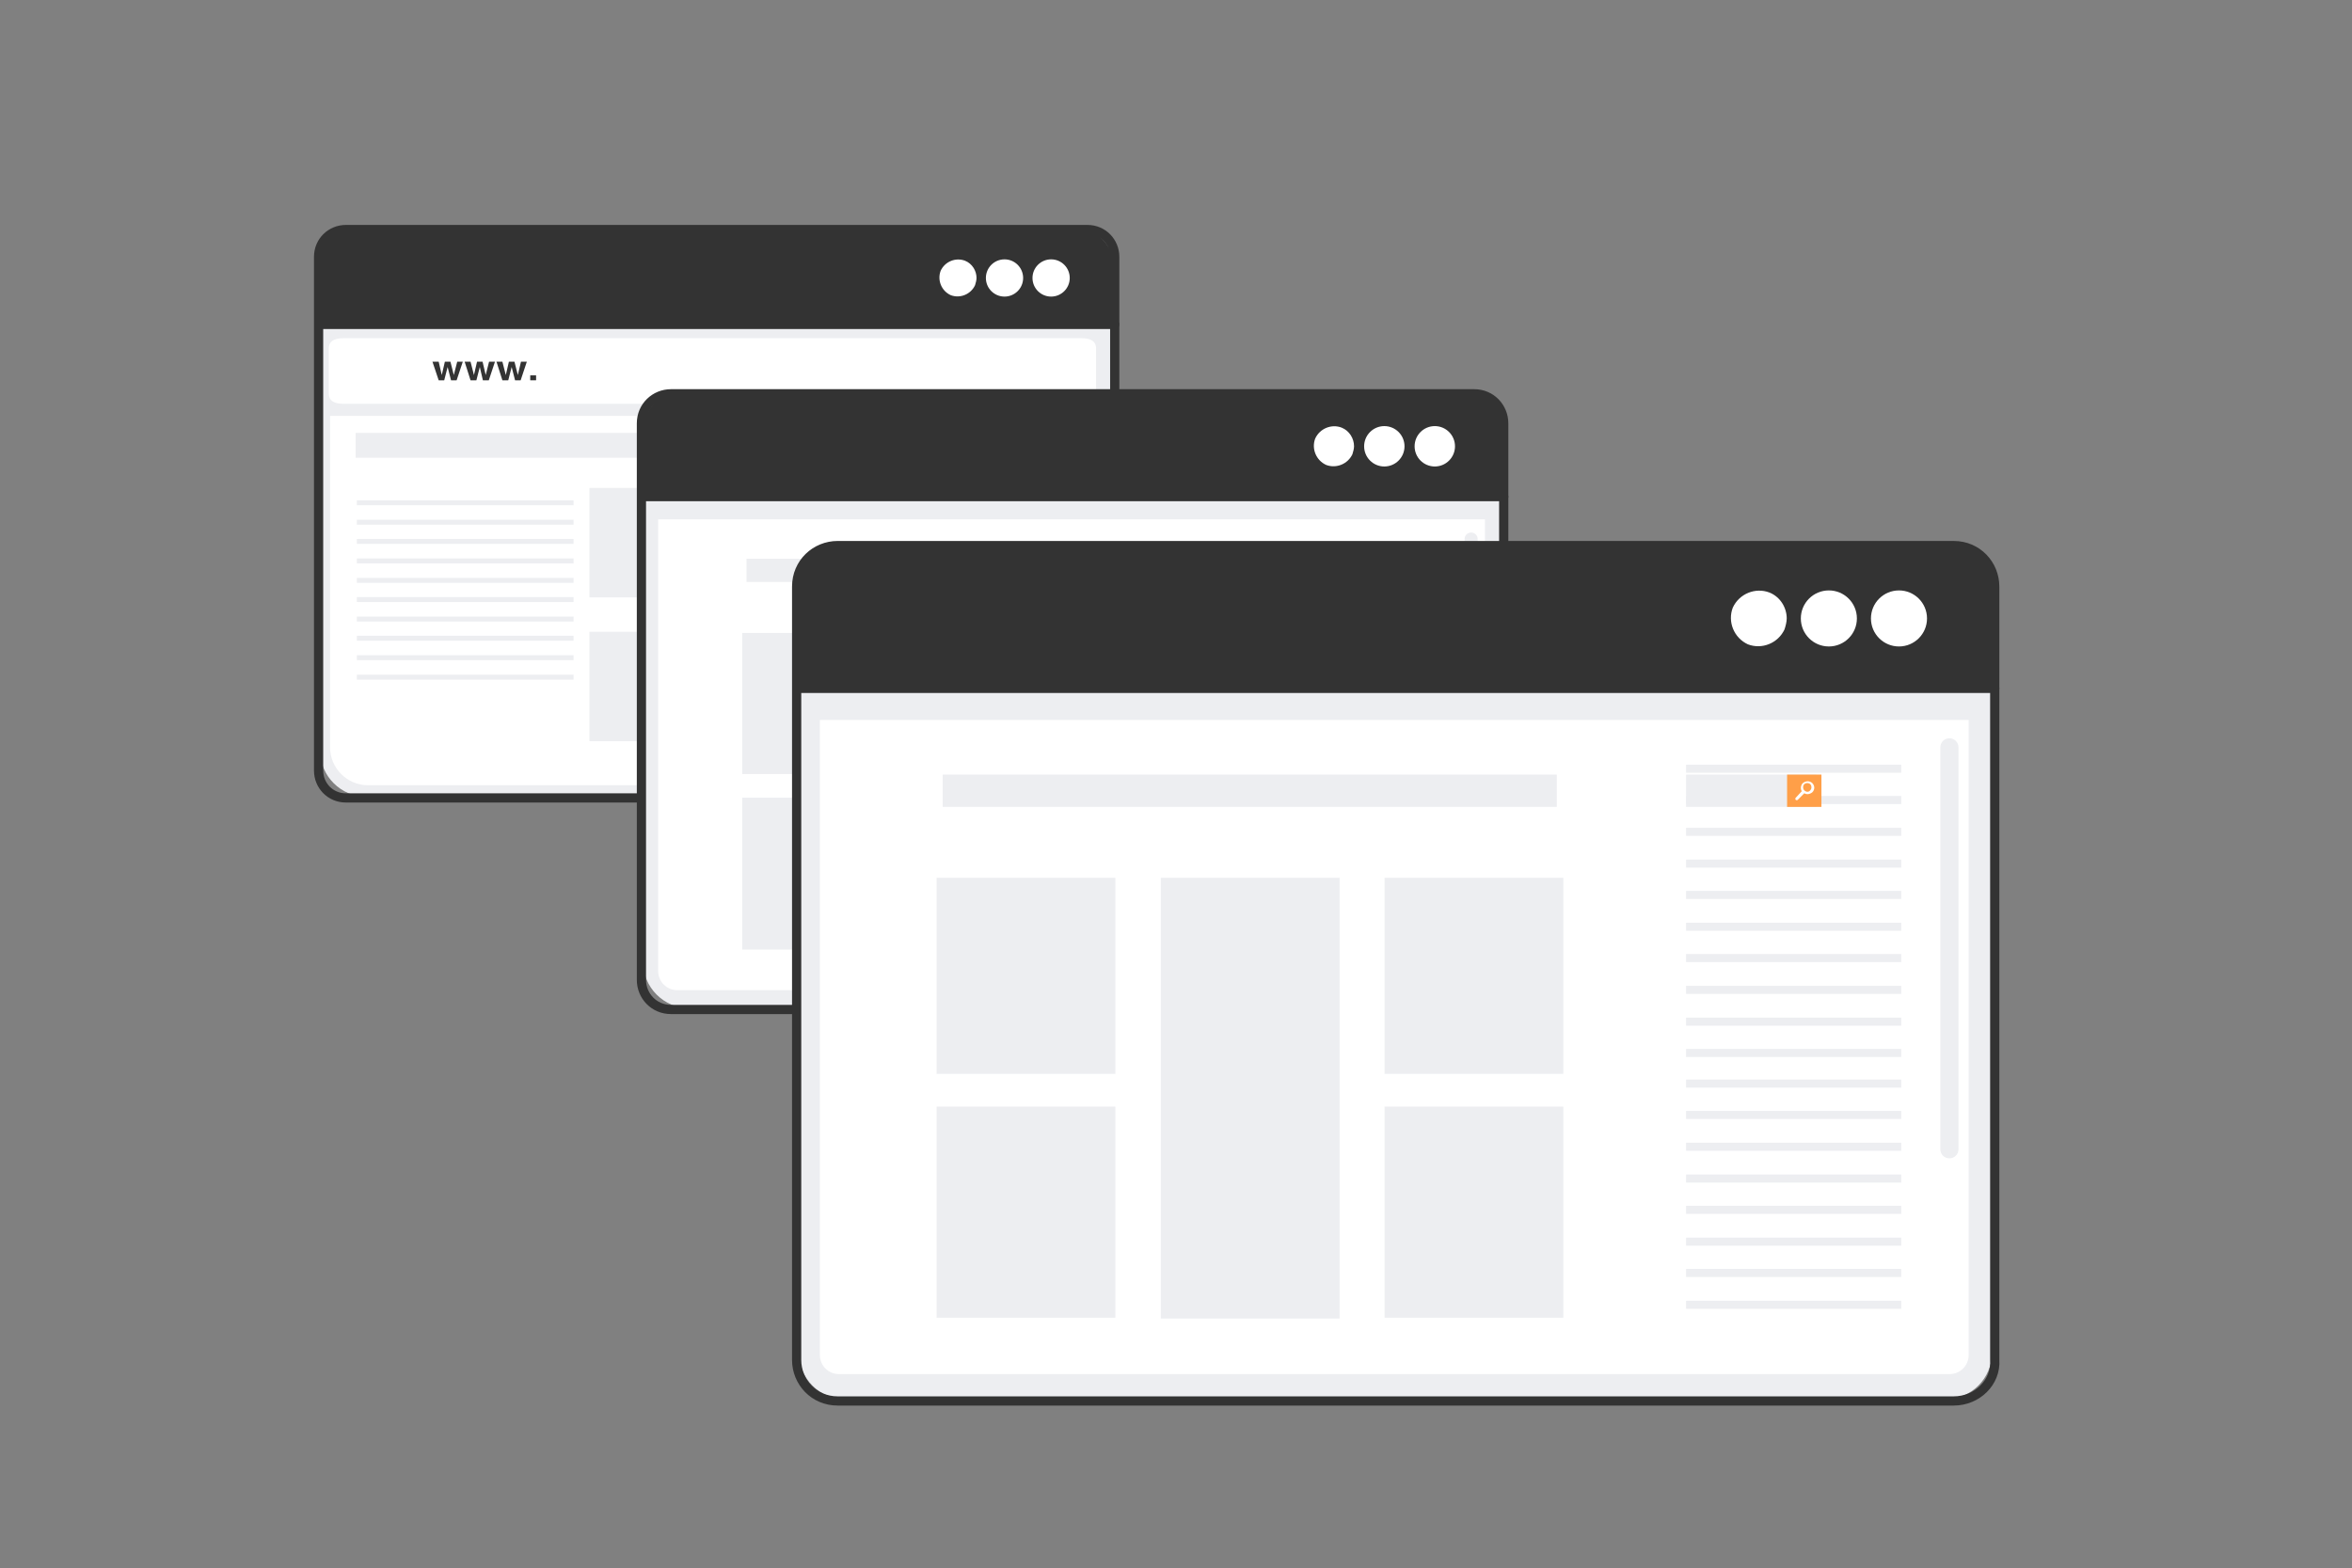 <?xml version="1.0" encoding="UTF-8"?>
<svg id="Livello_9" data-name="Livello 9" xmlns="http://www.w3.org/2000/svg" viewBox="0 0 510.2 340.2">
  <rect x="0" y="0" width="510.2" height="340.2" fill="#808080" stroke="none"/>
  <defs>
    <style>
      .cls-1 {
        fill: #ff9f48;
      }

      .cls-2 {
        fill: none;
        stroke: #333;
        stroke-linecap: round;
        stroke-linejoin: round;
        stroke-width: 2px;
      }

      .cls-3, .cls-4 {
        fill: #fff;
      }

      .cls-4 {
        fill-rule: evenodd;
      }

      .cls-5 {
        fill: #edeef1;
      }

      .cls-6 {
        fill: #333;
      }
    </style>
  </defs>
  <g id="Livello_15" data-name="Livello 15">
    <g>
      <path class="cls-6" d="M77.42,49.37h155.62c4.72,0,8.56,3.84,8.56,8.56v12.2H68.86v-12.2c0-4.72,3.84-8.56,8.56-8.56Z"/>
      <path class="cls-5" d="M69.43,70.65h171.98v92.15c0,5.57-4.52,10.09-10.09,10.09H79.52c-5.57,0-10.09-4.52-10.09-10.09v-92.15h0Z"/>
      <circle class="cls-3" cx="217.9" cy="60.31" r="4.04"/>
      <circle class="cls-3" cx="228.01" cy="60.31" r="4.04"/>
      <path class="cls-3" d="M211.52,61.86c-.93,2.02-3.27,2.95-5.29,2.18-2.02-.93-2.95-3.27-2.18-5.29.93-2.02,3.27-2.95,5.29-2.18,1.55.62,2.49,2.18,2.49,3.73,0,.47-.16,1.09-.31,1.55"/>
      <path class="cls-2" d="M235.89,173.12H75.03c-3.41,0-5.92-2.73-5.92-5.92V55.72c0-3.41,2.73-5.92,5.92-5.92h160.86c3.41,0,5.92,2.73,5.92,5.92v111.49c.23,3.19-2.5,5.92-5.92,5.92Z"/>
      <line class="cls-2" x1="69.57" y1="70.39" x2="241.81" y2="70.39"/>
      <g>
        <path class="cls-3" d="M71.59,90.23h167.49v71.89c0,4.56-3.7,8.25-8.25,8.25H79.85c-4.56,0-8.25-3.7-8.25-8.25v-71.89h0Z"/>
        <path class="cls-5" d="M237.94,140.22c-.67,0-1.21-.54-1.21-1.21v-53.41c0-.67.54-1.21,1.21-1.21s1.21.54,1.21,1.21v53.41c0,.67-.54,1.21-1.21,1.21Z"/>
        <g>
          <rect class="cls-5" x="203.2" y="105.86" width="30.07" height="23.75"/>
          <rect class="cls-5" x="127.86" y="105.86" width="30.07" height="23.75"/>
        </g>
        <rect class="cls-5" x="163.53" y="105.86" width="31.97" height="54.76"/>
        <g>
          <rect class="cls-5" x="203.2" y="137.07" width="30.07" height="23.75"/>
          <rect class="cls-5" x="127.86" y="137.07" width="30.07" height="23.75"/>
        </g>
        <g>
          <rect class="cls-5" x="77.41" y="108.55" width="47.01" height="1.07"/>
          <rect class="cls-5" x="77.41" y="112.77" width="47.01" height="1.07"/>
          <rect class="cls-5" x="77.41" y="116.93" width="47.01" height="1.07"/>
          <rect class="cls-5" x="77.41" y="121.16" width="47.01" height="1.07"/>
          <rect class="cls-5" x="77.41" y="125.39" width="47.01" height="1.07"/>
          <rect class="cls-5" x="77.41" y="129.55" width="47.01" height="1.07"/>
          <rect class="cls-5" x="77.41" y="133.78" width="47.01" height="1.07"/>
          <rect class="cls-5" x="77.41" y="137.94" width="47.01" height="1.07"/>
          <rect class="cls-5" x="77.41" y="142.16" width="47.01" height="1.07"/>
          <rect class="cls-5" x="77.41" y="146.39" width="47.01" height="1.07"/>
        </g>
        <polygon class="cls-5" points="232.48 99.27 203.39 99.31 203.39 93.92 232.48 93.92 232.48 99.27"/>
        <rect class="cls-5" x="77.14" y="93.92" width="122.49" height="5.39"/>
        <g>
          <path class="cls-3" d="M71.33,75.53c0-1.41,1.06-2.15,3.11-2.15h160.21c2.04,0,3.11.74,3.11,2.15v9.93c0,1.41-1.06,2.15-3.11,2.15H74.44c-2.04,0-3.11-.74-3.11-2.15v-9.93h0Z"/>
          <polygon class="cls-6" points="95.83 81.37 95.16 78.48 93.81 78.48 95.16 82.51 96.36 82.51 97.1 79.63 97.84 82.51 99.05 82.51 100.39 78.48 99.18 78.48 98.44 81.37 97.71 78.48 96.5 78.48 95.83 81.37"/>
          <polygon class="cls-6" points="102.81 81.37 102.07 78.48 100.79 78.48 102.07 82.51 103.34 82.51 104.08 79.63 104.75 82.51 106.03 82.51 107.37 78.48 106.09 78.48 105.36 81.37 104.68 78.48 103.48 78.48 102.81 81.37"/>
          <polygon class="cls-6" points="109.72 81.37 108.98 78.48 107.7 78.48 108.98 82.51 110.25 82.51 110.99 79.63 111.73 82.51 112.94 82.51 114.28 78.48 113.01 78.48 112.33 81.37 111.6 78.48 110.39 78.48 109.72 81.37"/>
          <rect class="cls-6" x="115.02" y="81.44" width="1.27" height="1.07"/>
        </g>
      </g>
    </g>
  </g>
  <g id="Livello_16" data-name="Livello 16">
    <g>
      <path class="cls-5" d="M139.49,108.03h186.27v100.64c0,5.57-4.52,10.09-10.09,10.09h-166.09c-5.57,0-10.09-4.52-10.09-10.09v-100.64h0Z"/>
      <path class="cls-6" d="M147.97,85.02h169.46c4.72,0,8.56,3.84,8.56,8.56v13.86h-186.58v-13.86c0-4.72,3.84-8.56,8.56-8.56Z"/>
      <circle class="cls-3" cx="300.29" cy="96.83" r="4.38"/>
      <circle class="cls-3" cx="311.24" cy="96.83" r="4.38"/>
      <path class="cls-3" d="M293.39,98.51c-1.01,2.19-3.54,3.2-5.73,2.36-2.19-1.01-3.2-3.54-2.36-5.73,1.01-2.19,3.54-3.2,5.73-2.36,1.68.67,2.69,2.36,2.69,4.04,0,.51-.17,1.18-.34,1.68"/>
      <path class="cls-2" d="M319.78,219.02h-174.23c-3.7,0-6.41-2.96-6.41-6.41v-120.76c0-3.7,2.96-6.41,6.41-6.41h174.23c3.7,0,6.41,2.96,6.41,6.41v120.76c.25,3.45-2.71,6.41-6.41,6.41Z"/>
      <line class="cls-2" x1="139.64" y1="107.75" x2="326.19" y2="107.75"/>
      <g>
        <g>
          <path class="cls-3" d="M142.78,112.68h179.34v98.02c0,2.28-1.85,4.13-4.13,4.13h-171.09c-2.28,0-4.13-1.85-4.13-4.13v-98.02h0Z"/>
          <path class="cls-5" d="M319.12,181.14c-.79,0-1.42-.63-1.42-1.42v-62.76c0-.79.63-1.42,1.42-1.42s1.42.63,1.42,1.42v62.76c0,.79-.63,1.42-1.42,1.42Z"/>
          <g>
            <rect class="cls-5" x="161" y="137.33" width="27.91" height="30.61"/>
            <rect class="cls-5" x="230.93" y="137.33" width="27.91" height="30.61"/>
          </g>
          <rect class="cls-5" x="196.01" y="137.33" width="27.91" height="68.82"/>
          <g>
            <rect class="cls-5" x="161" y="173.07" width="27.91" height="32.96"/>
            <rect class="cls-5" x="230.93" y="173.07" width="27.91" height="32.96"/>
          </g>
          <g>
            <rect class="cls-5" x="278" y="119.67" width="33.59" height="1.26"/>
            <rect class="cls-5" x="278" y="124.55" width="33.59" height="1.26"/>
            <rect class="cls-5" x="278" y="129.52" width="33.59" height="1.26"/>
            <rect class="cls-5" x="278" y="134.49" width="33.59" height="1.26"/>
            <rect class="cls-5" x="278" y="139.38" width="33.59" height="1.26"/>
            <rect class="cls-5" x="278" y="144.34" width="33.59" height="1.26"/>
            <rect class="cls-5" x="278" y="149.23" width="33.59" height="1.26"/>
            <rect class="cls-5" x="278" y="154.2" width="33.59" height="1.26"/>
            <rect class="cls-5" x="278" y="159.17" width="33.59" height="1.26"/>
            <rect class="cls-5" x="278" y="164.06" width="33.59" height="1.26"/>
          </g>
          <g>
            <rect class="cls-5" x="278" y="168.84" width="33.59" height="1.26"/>
            <rect class="cls-5" x="278" y="173.73" width="33.59" height="1.26"/>
            <rect class="cls-5" x="278" y="178.7" width="33.59" height="1.26"/>
            <rect class="cls-5" x="278" y="183.66" width="33.59" height="1.26"/>
            <rect class="cls-5" x="278" y="188.55" width="33.59" height="1.26"/>
            <rect class="cls-5" x="278" y="193.52" width="33.59" height="1.26"/>
            <rect class="cls-5" x="278" y="198.41" width="33.59" height="1.26"/>
            <rect class="cls-5" x="278" y="203.37" width="33.59" height="1.26"/>
          </g>
        </g>
        <g>
          <rect class="cls-5" x="278" y="121.22" width="20.34" height="5.05"/>
          <rect class="cls-5" x="161.94" y="121.22" width="95.88" height="5.05"/>
          <rect class="cls-1" x="293.77" y="121.22" width="5.36" height="5.05"/>
          <path class="cls-4" d="M296.45,123.66c-.24-.24-.24-.71,0-.95.24-.24.71-.24.95,0,.24.24.24.71,0,.95-.24.32-.63.32-.95,0ZM297.72,123.98c.39-.39.39-1.02,0-1.42s-1.02-.39-1.5,0c-.32.32-.39.87-.16,1.26l-.95,1.02c-.08.08-.08.24,0,.32s.24.08.32,0l1.02-1.02c.39.24.87.16,1.26-.16Z"/>
        </g>
      </g>
    </g>
  </g>
  <g id="Livello_16_copia" data-name="Livello 16 copia">
    <g>
      <path class="cls-5" d="M173.28,149.73h258.82v143.77c0,5.57-4.52,10.09-10.09,10.09h-238.64c-5.57,0-10.09-4.52-10.09-10.09v-143.77h0Z"/>
      <path class="cls-6" d="M181.73,117.77h242.12c4.72,0,8.56,3.84,8.56,8.56v22.59H173.17v-22.59c0-4.72,3.84-8.56,8.56-8.56Z"/>
      <circle class="cls-3" cx="396.72" cy="134.18" r="6.08"/>
      <circle class="cls-3" cx="411.93" cy="134.18" r="6.08"/>
      <path class="cls-3" d="M387.12,136.52c-1.4,3.04-4.91,4.45-7.96,3.28-3.04-1.4-4.45-4.91-3.28-7.96,1.4-3.04,4.91-4.45,7.96-3.28,2.34.94,3.74,3.28,3.74,5.62,0,.7-.23,1.64-.47,2.34"/>
      <path class="cls-2" d="M423.8,303.96h-242.09c-5.14,0-8.9-4.11-8.9-8.9V127.27c0-5.14,4.11-8.9,8.9-8.9h242.09c5.14,0,8.9,4.11,8.9,8.9v167.79c.34,4.79-3.77,8.9-8.9,8.9Z"/>
      <line class="cls-2" x1="173.49" y1="149.35" x2="432.7" y2="149.35"/>
      <g>
        <g>
          <path class="cls-3" d="M177.86,156.2h249.19v137.8c0,2.28-1.85,4.13-4.13,4.13h-240.94c-2.28,0-4.13-1.85-4.13-4.13v-137.8h0Z"/>
          <path class="cls-5" d="M422.87,251.32c-1.1,0-1.97-.88-1.97-1.97v-87.2c0-1.1.88-1.97,1.97-1.97s1.97.88,1.97,1.97v87.2c0,1.1-.88,1.97-1.97,1.97Z"/>
          <g>
            <rect class="cls-5" x="203.17" y="190.45" width="38.78" height="42.54"/>
            <rect class="cls-5" x="300.34" y="190.45" width="38.78" height="42.54"/>
          </g>
          <rect class="cls-5" x="251.81" y="190.45" width="38.78" height="95.62"/>
          <g>
            <rect class="cls-5" x="203.17" y="240.1" width="38.78" height="45.8"/>
            <rect class="cls-5" x="300.34" y="240.1" width="38.78" height="45.8"/>
          </g>
          <g>
            <rect class="cls-5" x="365.75" y="165.91" width="46.67" height="1.75"/>
            <rect class="cls-5" x="365.75" y="172.7" width="46.67" height="1.75"/>
            <rect class="cls-5" x="365.75" y="179.6" width="46.67" height="1.75"/>
            <rect class="cls-5" x="365.75" y="186.5" width="46.67" height="1.75"/>
            <rect class="cls-5" x="365.75" y="193.29" width="46.67" height="1.75"/>
            <rect class="cls-5" x="365.75" y="200.2" width="46.67" height="1.75"/>
            <rect class="cls-5" x="365.75" y="206.99" width="46.67" height="1.75"/>
            <rect class="cls-5" x="365.75" y="213.89" width="46.67" height="1.75"/>
            <rect class="cls-5" x="365.75" y="220.79" width="46.67" height="1.75"/>
            <rect class="cls-5" x="365.75" y="227.58" width="46.67" height="1.75"/>
          </g>
          <g>
            <rect class="cls-5" x="365.75" y="234.23" width="46.67" height="1.75"/>
            <rect class="cls-5" x="365.75" y="241.03" width="46.67" height="1.75"/>
            <rect class="cls-5" x="365.75" y="247.93" width="46.67" height="1.75"/>
            <rect class="cls-5" x="365.75" y="254.83" width="46.67" height="1.75"/>
            <rect class="cls-5" x="365.75" y="261.62" width="46.67" height="1.75"/>
            <rect class="cls-5" x="365.75" y="268.52" width="46.67" height="1.75"/>
            <rect class="cls-5" x="365.75" y="275.31" width="46.67" height="1.75"/>
            <rect class="cls-5" x="365.75" y="282.22" width="46.67" height="1.75"/>
          </g>
        </g>
        <g>
          <rect class="cls-5" x="365.75" y="168.06" width="28.26" height="7.01"/>
          <rect class="cls-5" x="204.49" y="168.06" width="133.22" height="7.01"/>
          <rect class="cls-1" x="387.66" y="168.06" width="7.45" height="7.01"/>
          <path class="cls-4" d="M391.38,171.46c-.33-.33-.33-.99,0-1.31.33-.33.99-.33,1.31,0,.33.33.33.99,0,1.31-.33.44-.88.44-1.31,0ZM393.14,171.89c.55-.55.55-1.42,0-1.97s-1.42-.55-2.08,0c-.44.44-.55,1.21-.22,1.75l-1.31,1.42c-.11.11-.11.33,0,.44s.33.11.44,0l1.42-1.42c.55.33,1.21.22,1.75-.22Z"/>
        </g>
      </g>
    </g>
  </g>
</svg>